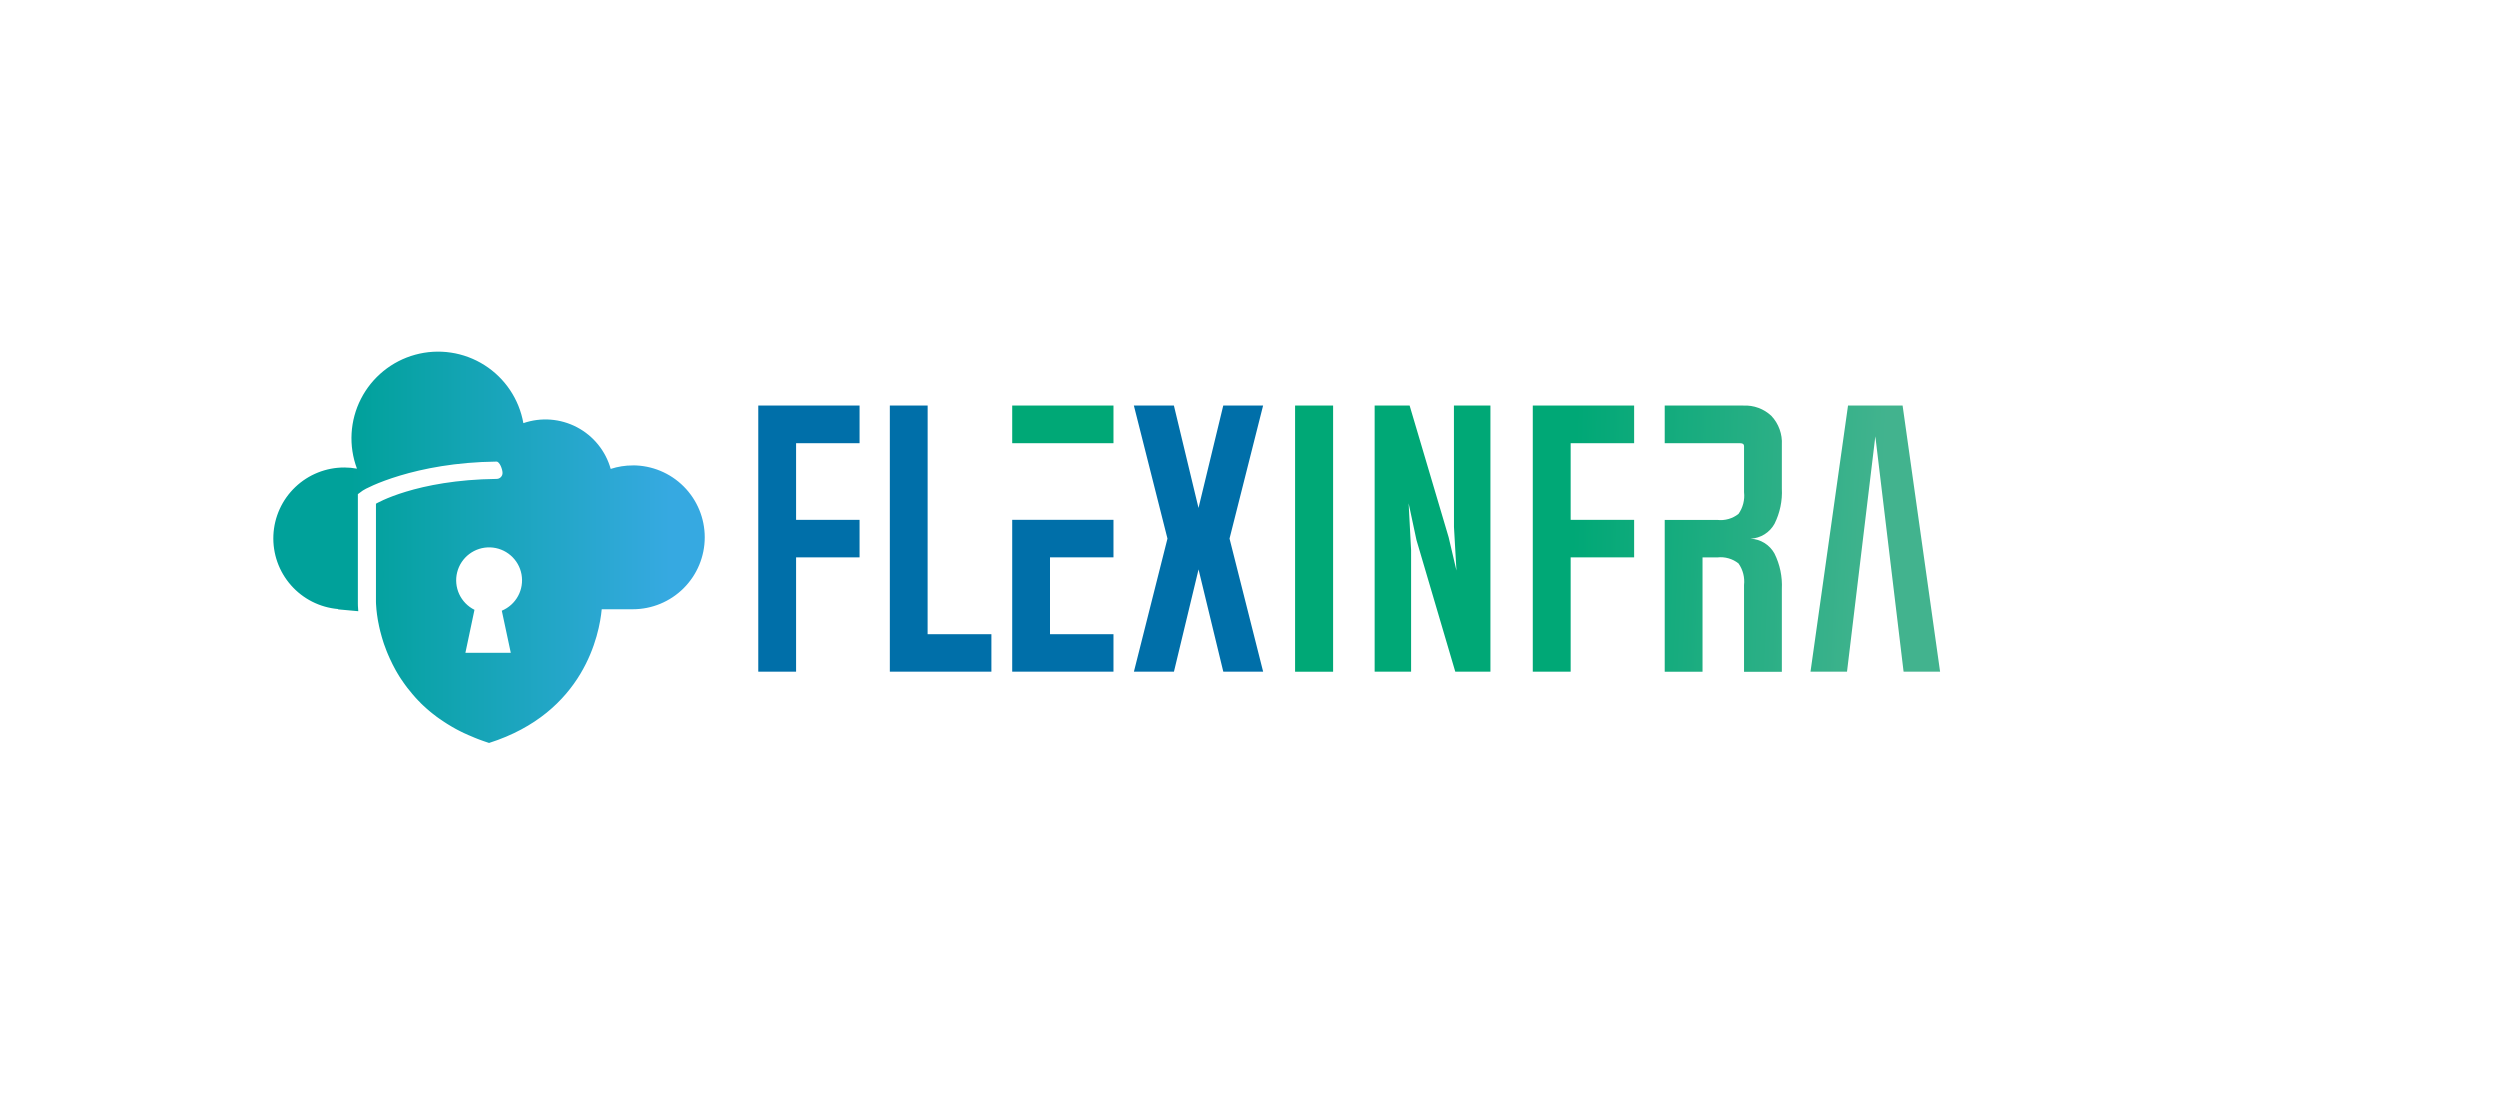 <svg width="256" height="112" viewBox="0 0 256 112" fill="none" xmlns="http://www.w3.org/2000/svg">
<g filter="url(#filter0_d_2320_7287)">
<rect x="8" y="8" width="240" height="96" rx="8" fill="white"/>
</g>
<g clip-path="url(#clip0_2320_7287)">
<path d="M77.647 68.779H81.519V57.074H88.019V53.233H81.519V45.384H88.019V41.527H77.647V68.779Z" fill="#006FA9"/>
<path d="M94.991 41.527H91.119V68.779H101.519V64.943H94.987L94.991 41.527Z" fill="#006FA9"/>
<path d="M103.65 53.23V68.778H114.02V64.942H107.52V57.072H114.02V53.23H103.65Z" fill="#006FA9"/>
<path d="M125.262 41.527L122.727 52.014L120.207 41.527H116.107L119.549 55.151L116.112 68.779H120.212L122.731 58.307L125.266 68.779H129.346L125.904 55.15L129.342 41.527H125.262Z" fill="#006FA9"/>
<path d="M114.02 45.384V41.527H103.65V45.384H114.02Z" fill="url(#paint0_linear_2320_7287)"/>
<path d="M136.51 41.527H132.617V68.785H136.51V41.527Z" fill="url(#paint1_linear_2320_7287)"/>
<path d="M148.887 53.967L149.141 58.425L148.341 55.014L144.344 41.527H140.764V68.779H144.496V56.338L144.244 51.537L145.044 55.29L149.02 68.779H152.62V41.527H148.882L148.887 53.967Z" fill="url(#paint2_linear_2320_7287)"/>
<path d="M156.957 68.779H160.835V57.074H167.335V53.233H160.835V45.384H167.335V41.527H156.957V68.779Z" fill="url(#paint3_linear_2320_7287)"/>
<path d="M178.523 41.528H170.467V45.385H178.196C178.46 45.385 178.59 45.485 178.59 45.675V50.408C178.678 51.19 178.477 51.977 178.025 52.622C177.721 52.863 177.372 53.042 176.998 53.148C176.624 53.254 176.233 53.285 175.848 53.239H170.467V68.786H174.339V57.08H175.847C176.232 57.034 176.623 57.065 176.997 57.171C177.371 57.276 177.72 57.455 178.024 57.697C178.477 58.34 178.678 59.128 178.589 59.911V68.791H182.461V60.305C182.524 59.054 182.265 57.809 181.709 56.687C181.465 56.243 181.112 55.87 180.682 55.603C180.253 55.336 179.762 55.185 179.257 55.163C179.761 55.139 180.252 54.986 180.681 54.719C181.11 54.453 181.464 54.081 181.709 53.639C182.268 52.518 182.527 51.271 182.461 50.021V45.546C182.492 45.008 182.414 44.469 182.231 43.962C182.049 43.455 181.765 42.99 181.398 42.596C181.015 42.232 180.562 41.95 180.066 41.768C179.571 41.585 179.043 41.505 178.516 41.533L178.523 41.528Z" fill="url(#paint4_linear_2320_7287)"/>
<path d="M194.826 41.527H189.238L185.396 68.779H189.134L192.034 44.679L194.927 68.779H198.665L194.826 41.527Z" fill="url(#paint5_linear_2320_7287)"/>
<path d="M64.8 47.659C64.031 47.658 63.266 47.779 62.535 48.017C62.279 47.107 61.841 46.258 61.246 45.524C60.651 44.789 59.912 44.184 59.075 43.745C58.237 43.306 57.319 43.043 56.377 42.971C55.434 42.9 54.487 43.022 53.593 43.33C53.378 42.116 52.912 40.96 52.224 39.936C51.537 38.912 50.644 38.042 49.602 37.383C48.56 36.723 47.392 36.288 46.172 36.106C44.953 35.923 43.709 35.997 42.519 36.322C41.33 36.647 40.221 37.217 39.264 37.995C38.307 38.773 37.523 39.742 36.962 40.84C36.4 41.938 36.074 43.141 36.003 44.372C35.933 45.603 36.12 46.835 36.553 47.99C36.127 47.911 35.695 47.871 35.262 47.871C33.389 47.868 31.588 48.588 30.234 49.882C28.88 51.175 28.078 52.942 27.995 54.813C27.913 56.684 28.557 58.514 29.792 59.921C31.027 61.329 32.758 62.205 34.624 62.366V62.4L36.687 62.587C36.646 62.126 36.646 61.851 36.646 61.815V50.6L37.146 50.232C37.462 49.999 42.446 47.36 50.837 47.267C51.179 47.267 51.459 48.086 51.459 48.428C51.46 48.508 51.445 48.588 51.415 48.662C51.385 48.736 51.34 48.804 51.283 48.861C51.227 48.918 51.16 48.963 51.086 48.994C51.011 49.025 50.932 49.04 50.852 49.04C42.604 49.133 38.498 51.58 38.498 51.58V61.625C38.498 61.625 38.498 61.91 38.545 62.397C38.561 62.547 38.576 62.718 38.602 62.897C38.601 62.911 38.603 62.925 38.607 62.938C38.61 62.972 38.615 63.005 38.623 63.038C38.624 63.061 38.627 63.083 38.633 63.105C38.636 63.139 38.641 63.172 38.649 63.205C38.649 63.231 38.659 63.257 38.659 63.283C38.659 63.309 38.669 63.35 38.675 63.383C38.681 63.416 38.685 63.445 38.691 63.483C38.694 63.513 38.699 63.542 38.707 63.571C38.717 63.633 38.728 63.695 38.743 63.758C38.745 63.783 38.751 63.807 38.759 63.831C38.769 63.872 38.775 63.919 38.785 63.961C38.79 63.987 38.795 64.018 38.801 64.044C38.812 64.087 38.821 64.13 38.827 64.174C38.831 64.204 38.838 64.233 38.848 64.262L38.879 64.402C38.884 64.43 38.891 64.458 38.9 64.485C38.916 64.542 38.926 64.599 38.941 64.661C38.944 64.679 38.949 64.697 38.957 64.713C38.978 64.791 38.998 64.869 39.019 64.951C39.02 64.962 39.023 64.973 39.029 64.982C39.05 65.049 39.065 65.122 39.086 65.195C39.091 65.216 39.102 65.242 39.107 65.262C39.123 65.319 39.143 65.381 39.159 65.443C39.169 65.469 39.175 65.495 39.185 65.521C39.206 65.583 39.221 65.645 39.242 65.708C39.247 65.729 39.258 65.755 39.263 65.775C39.289 65.848 39.31 65.92 39.336 65.993C39.336 66.009 39.346 66.019 39.352 66.034C39.414 66.21 39.476 66.392 39.552 66.573C39.557 66.594 39.568 66.609 39.573 66.63C39.599 66.703 39.63 66.775 39.661 66.848C39.671 66.874 39.682 66.895 39.692 66.921C39.723 66.988 39.749 67.061 39.78 67.128C39.79 67.149 39.801 67.175 39.811 67.195C39.847 67.273 39.878 67.351 39.911 67.428C39.914 67.443 39.922 67.457 39.932 67.469C40.02 67.661 40.108 67.853 40.207 68.044C40.217 68.06 40.223 68.075 40.233 68.091C40.274 68.169 40.316 68.247 40.357 68.329C40.367 68.35 40.383 68.376 40.393 68.396C40.434 68.469 40.471 68.541 40.512 68.619C40.528 68.645 40.538 68.666 40.553 68.692C40.6 68.77 40.641 68.848 40.688 68.925C40.698 68.941 40.709 68.961 40.719 68.977C40.833 69.177 40.957 69.366 41.087 69.563C41.096 69.578 41.106 69.591 41.118 69.604C41.17 69.687 41.227 69.765 41.284 69.848C41.3 69.874 41.32 69.895 41.336 69.921L41.492 70.139C41.513 70.165 41.528 70.191 41.549 70.217C41.606 70.29 41.658 70.367 41.715 70.44C41.731 70.462 41.748 70.483 41.767 70.502C41.917 70.694 42.073 70.886 42.234 71.077C42.244 71.093 42.26 71.103 42.27 71.118C42.337 71.196 42.41 71.274 42.477 71.356C42.498 71.382 42.524 71.408 42.544 71.434L42.731 71.634C42.757 71.66 42.783 71.691 42.809 71.717C42.876 71.784 42.939 71.852 43.009 71.917L43.08 72C43.163 72.078 43.241 72.161 43.329 72.238C43.34 72.25 43.352 72.26 43.365 72.269C43.465 72.362 43.565 72.45 43.665 72.544C43.68 72.555 43.693 72.567 43.706 72.58C43.789 72.653 43.877 72.73 43.965 72.803L44.058 72.881C44.131 72.943 44.208 73.005 44.281 73.062C44.317 73.088 44.354 73.119 44.39 73.145C44.463 73.202 44.54 73.264 44.618 73.321C44.654 73.347 44.691 73.373 44.718 73.399C44.806 73.466 44.894 73.529 44.988 73.591C45.014 73.607 45.04 73.627 45.066 73.643C45.185 73.726 45.304 73.809 45.424 73.887C45.442 73.897 45.46 73.909 45.476 73.923L45.787 74.123C45.828 74.149 45.87 74.175 45.906 74.196C45.994 74.248 46.077 74.296 46.165 74.352C46.212 74.378 46.258 74.404 46.305 74.435C46.393 74.487 46.476 74.535 46.569 74.585L46.709 74.663L47.009 74.819L47.128 74.881C47.268 74.954 47.408 75.021 47.553 75.088C47.569 75.098 47.586 75.105 47.605 75.109C47.735 75.171 47.859 75.228 47.994 75.285C48.041 75.306 48.094 75.326 48.144 75.347C48.244 75.388 48.344 75.435 48.45 75.477C48.507 75.503 48.564 75.524 48.621 75.55C48.721 75.591 48.821 75.628 48.921 75.669C48.978 75.69 49.04 75.716 49.097 75.736C49.206 75.777 49.315 75.814 49.424 75.855C49.476 75.876 49.524 75.891 49.585 75.912C49.746 75.969 49.912 76.021 50.077 76.078H50.082C59.849 72.968 61.382 64.912 61.616 62.387H64.8C66.754 62.387 68.627 61.611 70.009 60.229C71.39 58.848 72.166 56.974 72.166 55.02C72.166 53.067 71.39 51.193 70.009 49.812C68.627 48.43 66.754 47.654 64.8 47.654V47.659ZM51.385 62.537L52.303 66.845H47.658L48.586 62.445C47.896 62.103 47.344 61.534 47.021 60.835C46.699 60.135 46.626 59.346 46.814 58.599C47.002 57.852 47.441 57.192 48.056 56.729C48.672 56.265 49.427 56.027 50.197 56.052C50.967 56.078 51.705 56.366 52.288 56.87C52.872 57.373 53.265 58.06 53.403 58.818C53.541 59.576 53.416 60.359 53.048 61.035C52.68 61.712 52.091 62.242 51.38 62.538L51.385 62.537Z" fill="url(#paint6_linear_2320_7287)"/>
</g>
<defs>
<filter id="filter0_d_2320_7287" x="0" y="0" width="256" height="112" filterUnits="userSpaceOnUse" color-interpolation-filters="sRGB">
<feFlood flood-opacity="0" result="BackgroundImageFix"/>
<feColorMatrix in="SourceAlpha" type="matrix" values="0 0 0 0 0 0 0 0 0 0 0 0 0 0 0 0 0 0 127 0" result="hardAlpha"/>
<feMorphology radius="4" operator="dilate" in="SourceAlpha" result="effect1_dropShadow_2320_7287"/>
<feOffset/>
<feGaussianBlur stdDeviation="2"/>
<feComposite in2="hardAlpha" operator="out"/>
<feColorMatrix type="matrix" values="0 0 0 0 0 0 0 0 0 0 0 0 0 0 0 0 0 0 0.04 0"/>
<feBlend mode="normal" in2="BackgroundImageFix" result="effect1_dropShadow_2320_7287"/>
<feBlend mode="normal" in="SourceGraphic" in2="effect1_dropShadow_2320_7287" result="shape"/>
</filter>
<linearGradient id="paint0_linear_2320_7287" x1="153.717" y1="53.098" x2="169.721" y2="77.972" gradientUnits="userSpaceOnUse">
<stop offset="0.18" stop-color="#00A876"/>
<stop offset="0.92" stop-color="#42B38E"/>
</linearGradient>
<linearGradient id="paint1_linear_2320_7287" x1="152.44" y1="59" x2="193.436" y2="59.179" gradientUnits="userSpaceOnUse">
<stop offset="0.18" stop-color="#00A876"/>
<stop offset="0.92" stop-color="#42B38E"/>
</linearGradient>
<linearGradient id="paint2_linear_2320_7287" x1="152.975" y1="56.516" x2="194.204" y2="58.194" gradientUnits="userSpaceOnUse">
<stop offset="0.18" stop-color="#00A876"/>
<stop offset="0.92" stop-color="#42B38E"/>
</linearGradient>
<linearGradient id="paint3_linear_2320_7287" x1="153.657" y1="53.328" x2="194.874" y2="54.611" gradientUnits="userSpaceOnUse">
<stop offset="0.18" stop-color="#00A876"/>
<stop offset="0.92" stop-color="#42B38E"/>
</linearGradient>
<linearGradient id="paint4_linear_2320_7287" x1="154.213" y1="50.742" x2="195.49" y2="52.462" gradientUnits="userSpaceOnUse">
<stop offset="0.18" stop-color="#00A876"/>
<stop offset="0.92" stop-color="#42B38E"/>
</linearGradient>
<linearGradient id="paint5_linear_2320_7287" x1="154.891" y1="47.577" x2="196.194" y2="49.681" gradientUnits="userSpaceOnUse">
<stop offset="0.18" stop-color="#00A876"/>
<stop offset="0.92" stop-color="#42B38E"/>
</linearGradient>
<linearGradient id="paint6_linear_2320_7287" x1="27.988" y1="56.043" x2="72.166" y2="56.043" gradientUnits="userSpaceOnUse">
<stop offset="0.18" stop-color="#00A19A"/>
<stop offset="0.92" stop-color="#36A9E1"/>
</linearGradient>
<clipPath id="clip0_2320_7287">
<rect width="170.663" height="40.083" fill="white" transform="translate(28 36)"/>
</clipPath>
</defs>
</svg>
